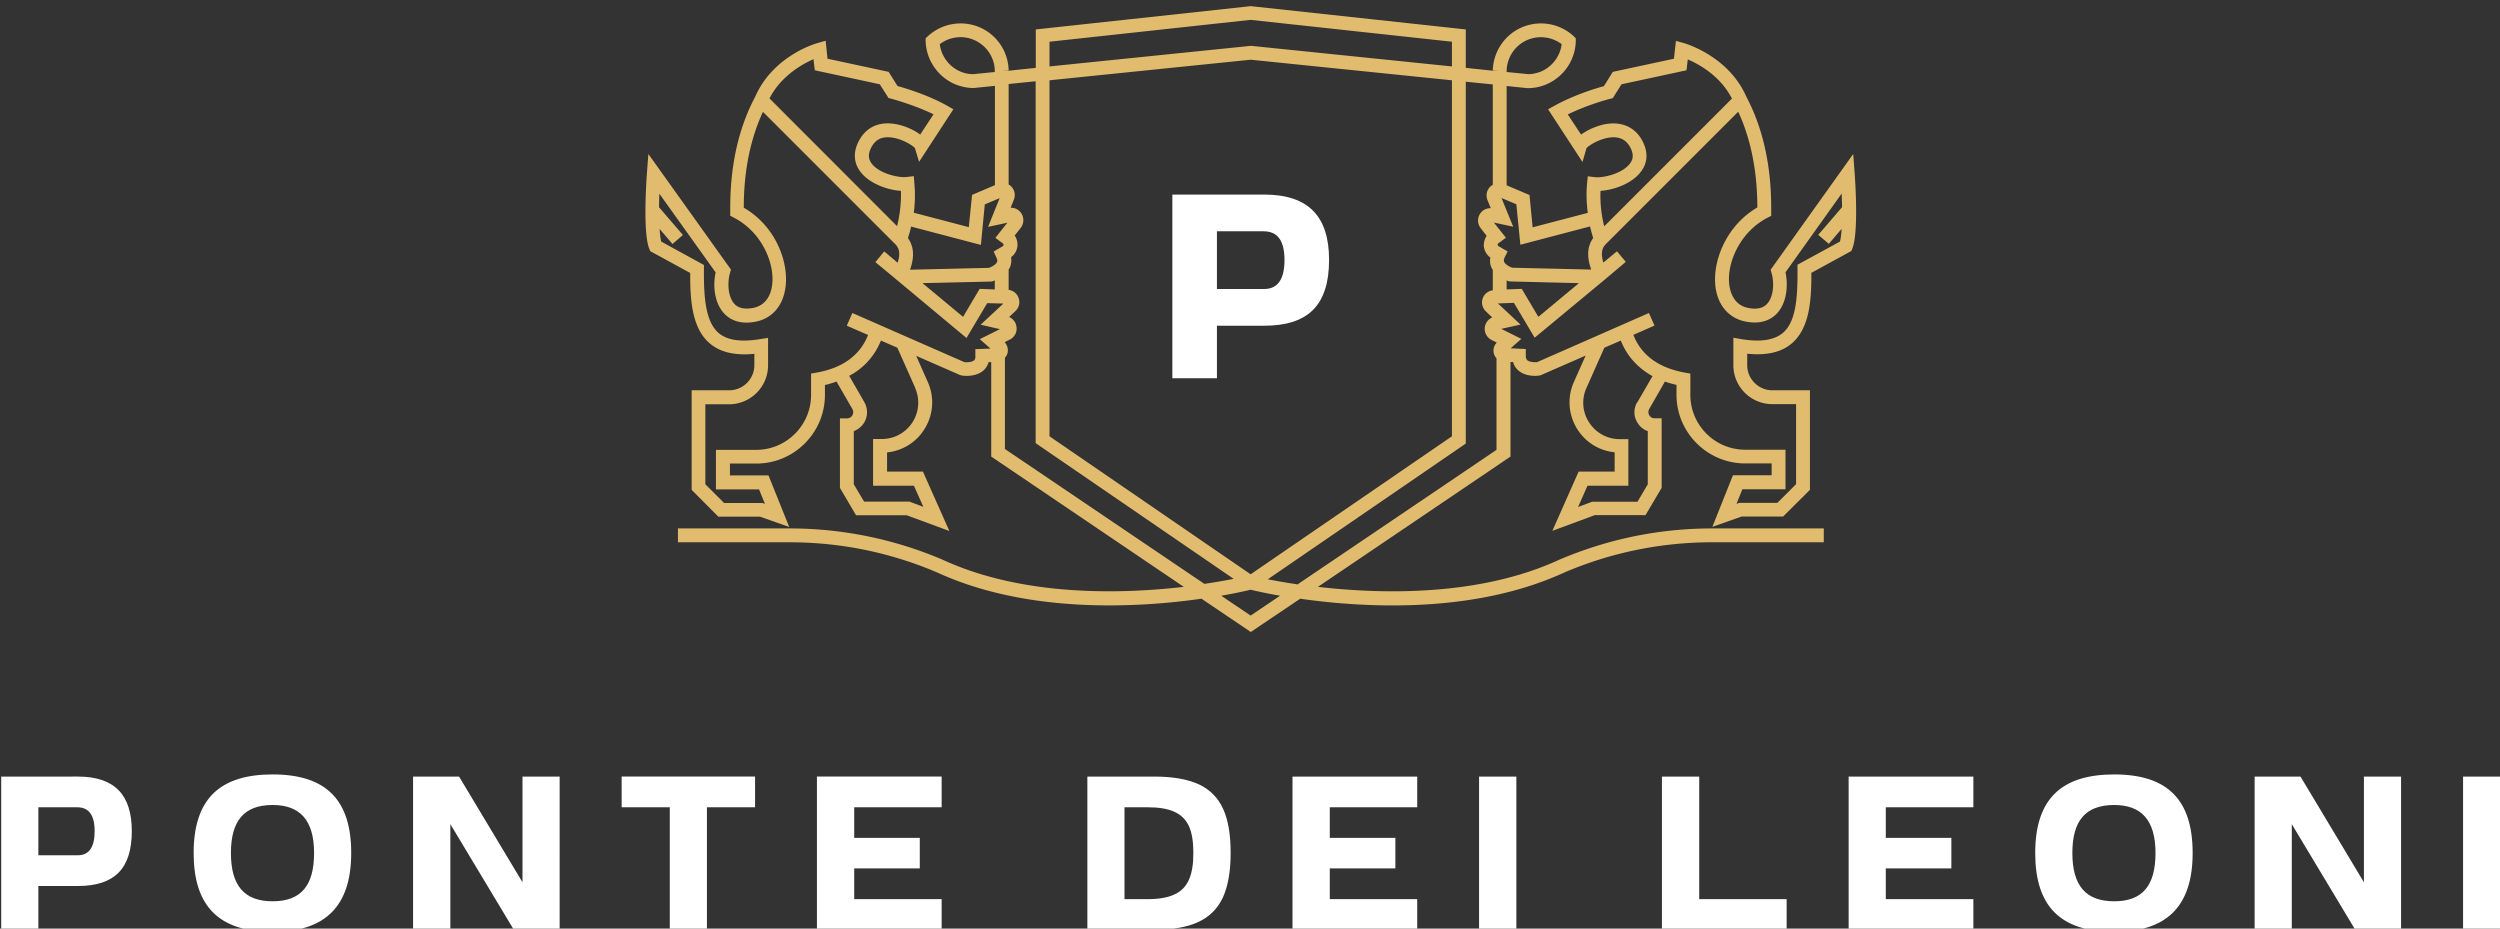 <svg version="1.2" baseProfile="tiny" xmlns="http://www.w3.org/2000/svg" width="175" height="65" xml:space="preserve"><rect width="100%" height="100%" fill="#333333" stroke="none"/><path fill-rule="evenodd" fill="#E1BB6E" d="M125.825 18.54v.29c.02 2.13-.14 3.72-1.02 4.47-.61.51-1.55.66-2.91.44l-.56-.1v1.92c0 1.51 1.22 2.73 2.73 2.73h1.66v5.6l-1.31 1.31h-2.67l-.19.07.41-1.02h3.02v-2.77h-2.82c-2.12 0-3.84-1.72-3.84-3.84v-1.49l-.4-.07c-1.84-.34-3.04-1.23-3.59-2.64l1.48-.65-.39-.88-7.83 3.44c-.19.01-.52 0-.68-.13-.03-.03-.11-.1-.11-.32v-.47l-1.06-.05.75-.66-1.41-.7 1.35-.3-1.58-1.48 1.12-.04 1.45 2.44 4.91-4.07 1.47-1.24-.62-.74-.95.79c-.15-.51-.17-.95.17-1.29l9.27-9.27c1.24 2.68 1.33 5.4 1.34 6.7-2.21 1.29-3.16 3.8-2.93 5.58.17 1.28.93 2.16 2.06 2.4 1.19.25 1.88-.17 2.25-.57.69-.75.78-1.96.59-2.87l3.93-5.51.03.95-1.67 1.94.74.63.9-1.05c-.03.37-.06.68-.12.89l-2.99 1.63h.02zm-11.22 9.61c-.26.45-.26.97 0 1.41.17.3.43.51.74.62v3.72l-.72 1.22h-3.17l-.99.37.66-1.49h2.86v-3.26h-.61c-.87 0-1.66-.44-2.13-1.16a2.51 2.51 0 0 1-.19-2.43l1.25-2.81 1.15-.5c.43 1.08 1.18 1.91 2.22 2.49l-1.06 1.83-.01-.01zM90.795 40.9c-.83-.12-1.52-.25-2.05-.35l13.86-9.5V5.72l1.89.19v7.03c-.06.03-.12.07-.17.12-.26.25-.33.62-.2.95l.23.56c-.31 0-.6.14-.76.41-.2.32-.17.71.06 1l.41.53c-.13.2-.2.43-.2.68.02.34.19.64.46.84-.06.3.01.55.09.73l.08.13v1.43c-.31.04-.59.25-.7.55-.12.33-.03.7.23.94l.43.41a.89.89 0 0 0-.52.7c-.04.37.15.71.48.88l.36.18c-.22.23-.29.55-.18.84.03.1.09.18.16.26v6.41l-13.96 9.44v-.03zm-3.25 2.19-2.06-1.39c1.05-.18 1.77-.35 2.06-.42.29.07 1.01.24 2.06.42l-2.06 1.39zm-17.2-11.63v-6.41c.06-.07.12-.16.16-.26.1-.29.03-.61-.18-.84l.36-.18c.33-.16.52-.51.47-.88a.848.848 0 0 0-.52-.7l.44-.41c.26-.24.35-.6.22-.94a.853.853 0 0 0-.69-.55v-1.42l.08-.13c.08-.18.14-.43.09-.74.27-.19.43-.5.45-.83.01-.25-.06-.49-.2-.68l.42-.53a.89.89 0 0 0 .06-1.01.876.876 0 0 0-.76-.41l.22-.55a.86.86 0 0 0-.19-.95c-.06-.06-.11-.09-.17-.13V5.88l1.89-.19v25.33l13.86 9.5c-.52.1-1.22.23-2.05.35l-13.96-9.44v.03zm-2.07-7.03v.47c.02.23-.06.3-.09.32-.15.14-.5.15-.68.13l-7.84-3.44-.39.89 1.49.65c-.56 1.41-1.76 2.3-3.59 2.63l-.4.07v1.5c0 2.11-1.72 3.84-3.84 3.84h-2.82v2.77h3.02l.41 1.01-.18-.06h-2.68l-1.31-1.31v-5.6h1.66c1.51 0 2.73-1.23 2.73-2.73v-1.92l-.56.09c-1.35.22-2.3.08-2.9-.43-.88-.76-1.05-2.34-1.03-4.47v-.29l-2.99-1.64c-.05-.21-.09-.52-.11-.88l.9 1.05.73-.63-1.67-1.94c0-.32.01-.63.02-.95l3.94 5.51c-.2.91-.1 2.12.59 2.87.37.4 1.07.82 2.25.57 1.13-.24 1.88-1.11 2.05-2.4.24-1.78-.7-4.29-2.92-5.57 0-1.31.1-4.03 1.34-6.71l9.27 9.27c.34.34.32.78.16 1.29l-.94-.79-.62.75 1.21 1 5.17 4.31 1.45-2.44 1.13.03-1.59 1.48 1.35.31-1.41.7.75.66-1.06.04v-.01zm-4.22 2.72a2.543 2.543 0 0 1-2.32 3.58h-.62V34h2.86l.66 1.48-.98-.37h-3.17l-.72-1.21v-3.72c.31-.12.57-.33.74-.62.25-.44.25-.97 0-1.41l-1.06-1.84a4.78 4.78 0 0 0 2.22-2.47l1.15.5 1.25 2.81h-.01zm-7.11-23 .09.77 4.55.98.61.96.19.05s1.53.4 2.96 1.09l-.93 1.42c-.49-.37-1.23-.68-1.9-.76-1.02-.13-1.85.26-2.33 1.09-.57.98-.33 1.72-.03 2.17.59.89 1.93 1.38 2.91 1.44.03 1-.12 1.88-.27 2.47l-8.93-8.94c.81-1.58 2.29-2.4 3.09-2.75l-.01.01zm11.72 12.98.27-2.82 1.04-.44-.81 2.01 1.35-.29-.84 1.06.53.39c.04.03.04.07.04.1s-.01.07-.06.1l-.63.37.19.41c.1.2.06.3.04.33-.08.19-.39.34-.56.4l-5.52.13c.22-.64.38-1.48-.15-2.21.06-.19.15-.46.22-.81l4.87 1.28.02-.01zm-.09 3.09-1.16 1.96-2.84-2.36 4.76-.11.12-.01.18-.07v.63l-1.06-.04zm-.45-15.03c-.31 0-.61-.06-.89-.18a2.41 2.41 0 0 1-1.45-1.92c.68-.51 1.58-.64 2.38-.3.86.36 1.44 1.19 1.47 2.13v.12l-1.51.15zm5.34.43 14.08-1.44 14.09 1.44v24.92l-14.09 9.66-14.08-9.66V5.62zm0-2.7 14.08-1.53 14.09 1.53v1.73l-14.04-1.44h-.05l-14.08 1.44V2.92zm32 2c.04-.94.61-1.77 1.47-2.13a2.42 2.42 0 0 1 2.38.3c-.1.85-.66 1.58-1.45 1.92-.29.11-.58.18-.89.18l-1.51-.15v-.12zm.97 12.21 4.87-1.28c.08.35.16.63.22.81-.52.72-.37 1.56-.14 2.21l-5.53-.13c-.17-.06-.47-.21-.56-.4-.02-.04-.06-.13.04-.34l.2-.4-.64-.37c-.05-.03-.05-.07-.06-.1 0-.03.01-.07.05-.1l.53-.39-.84-1.06 1.35.29-.82-2.01 1.04.44.28 2.82.01.01zm-.97 2.5.18.07 4.88.12-2.84 2.36-1.16-1.96-1.06.04v-.63zm6.57-6.27c.98-.06 2.31-.55 2.9-1.44.31-.45.54-1.19-.03-2.17-.48-.82-1.31-1.21-2.33-1.09-.67.08-1.4.4-1.9.76l-.93-1.41c1.43-.7 2.94-1.09 2.96-1.09l.19-.05.61-.97 4.55-.98.09-.76c.8.34 2.28 1.16 3.09 2.74l-8.94 8.94c-.15-.58-.3-1.47-.26-2.47v-.01zm17.79-1.24-.1-1.34-5.78 8.1.06.22c.2.67.16 1.66-.31 2.17-.29.31-.74.41-1.34.28-.97-.2-1.23-1.07-1.3-1.58-.21-1.54.74-3.73 2.67-4.73l.26-.13v-.3c0-1.3 0-4.75-1.74-8.04-1.26-2.86-4.26-3.72-4.39-3.76l-.54-.15-.14 1.25-4.28.92-.62 1c-.53.14-2.08.61-3.46 1.37l-.45.25 2.41 3.69.28-.97c.17-.2 1.09-.79 1.96-.76.47.02.82.23 1.06.63.35.6.2.95.06 1.15-.49.75-1.91 1.08-2.49 1.01l-.5-.06-.05.49c-.07.76-.03 1.46.05 2.07l-3.86 1.01-.22-2.26-1.6-.68V6.02l1.44.15h.05c.44 0 .87-.09 1.28-.26a3.39 3.39 0 0 0 2.07-3v-.23l-.15-.15a3.384 3.384 0 0 0-3.59-.63c-1.21.5-2.02 1.68-2.07 3l.49.02h-.49v.03l-1.89-.2V2.06L87.555.43l-15.05 1.63v2.69l-1.9.2v-.03h-.48l.48-.02c-.04-1.32-.85-2.5-2.06-3a3.384 3.384 0 0 0-3.59.63l-.16.15v.22c.05 1.31.86 2.49 2.07 3 .42.17.85.26 1.29.26l1.49-.15v6.95l-1.6.68-.23 2.26-3.85-1.01c.08-.61.11-1.31.04-2.06l-.04-.5-.5.06c-.58.07-2-.26-2.49-1-.14-.22-.28-.56.06-1.15.24-.41.58-.62 1.06-.63.85-.03 1.79.56 1.95.76l.29.96 2.4-3.68-.45-.26c-1.37-.76-2.93-1.22-3.46-1.37l-.62-.99-4.28-.92-.13-1.26-.55.16c-.13.03-3.13.89-4.38 3.76-1.75 3.28-1.75 6.74-1.75 8.04v.29l.26.14c1.93.99 2.88 3.18 2.67 4.73-.06.5-.32 1.37-1.3 1.58-.6.12-1.05.03-1.34-.28-.46-.51-.5-1.5-.3-2.18l.06-.22-5.78-8.09-.1 1.33c-.03.43-.3 4.2.17 5.32l.06.15 2.8 1.53c-.01 1.93.13 3.87 1.36 4.92.73.63 1.76.87 3.13.74v.79c0 .97-.79 1.76-1.76 1.76h-2.63v6.97l1.87 1.88h2.92l2.04.72-1.45-3.61h-2.7v-.83h1.85c2.65 0 4.8-2.16 4.8-4.81v-.69c.29-.06.55-.15.81-.24l1.11 1.92a.44.44 0 0 1-.38.66h-.49v4.86l1.13 1.92h3.55l2.98 1.1-1.85-4.16h-2.51v-1.34c1.05-.11 2.01-.68 2.59-1.59.65-1 .75-2.25.26-3.34l-.81-1.83 3.06 1.34.11.03c.04.01.17.03.36.03.32 0 .8-.06 1.16-.36.14-.12.29-.31.38-.6h.18v6.61l13.48 9.12c-4.43.51-11.27.69-16.88-1.9a27.264 27.264 0 0 0-10.72-2.19h-7.81v.97h7.81c3.57 0 7.05.71 10.33 2.11 6.38 2.93 14.09 2.47 18.51 1.84l3.45 2.33 3.46-2.33c1.74.25 3.99.47 6.47.47 3.81 0 8.16-.53 12.03-2.31a26.27 26.27 0 0 1 10.34-2.11h7.81v-.97h-7.81c-3.71 0-7.31.74-10.73 2.2-5.6 2.58-12.45 2.4-16.87 1.89l13.48-9.12v-6.62h.18c.08.3.24.48.38.6.36.31.84.37 1.16.37.19 0 .32-.03.36-.03l3.18-1.39-.82 1.84c-.49 1.09-.39 2.34.26 3.35.58.9 1.54 1.48 2.59 1.58v1.35h-2.52l-1.84 4.15 2.97-1.1h3.55l1.13-1.91v-4.87h-.48a.43.43 0 0 1-.39-.22.447.447 0 0 1 0-.43l1.1-1.92c.26.09.53.17.81.23v.7c0 2.64 2.16 4.8 4.81 4.8h1.85v.83h-2.71l-1.44 3.61 2.04-.72h2.91l1.88-1.87v-6.97h-2.63c-.97 0-1.76-.79-1.76-1.76v-.8c1.36.14 2.4-.1 3.13-.73 1.23-1.06 1.37-2.99 1.36-4.93l2.8-1.53.06-.15c.47-1.12.2-4.89.17-5.31v.01z"/><path fill-rule="evenodd" fill="#FFF" d="M172.415 65.08h2.6V54.36h-2.6v10.72zm-7.55 0h3.21V54.36h-2.6v7.4l-4.44-7.4h-3.21v10.72h2.6v-7.39l4.44 7.39zm-19.8-5.37c0-2.26.92-3.36 2.93-3.36 1.91 0 2.89 1.07 2.89 3.36 0 2.26-.89 3.38-2.89 3.38-1.96 0-2.93-1.06-2.93-3.38zm2.93 5.52c3.66 0 5.49-1.77 5.49-5.52 0-3.68-1.71-5.5-5.49-5.5-3.69 0-5.53 1.71-5.53 5.5 0 3.69 1.73 5.52 5.53 5.52zm-18.59-.15h8.73v-2.14h-6.13v-2.15h4.59v-2.14h-4.59v-2.14h6.13v-2.15h-8.73v10.72zm-13.07 0h8.73v-2.14h-6.12v-8.58h-2.61v10.72zm-12.8 0h2.61V54.36h-2.61v10.72zm-13.06 0h8.73v-2.14h-6.12v-2.15h4.59v-2.14h-4.59v-2.14h6.12v-2.15h-8.73v10.72zm-14.36-10.72v10.72h4.68c2.53 0 4.05-.67 4.8-2.24.36-.78.55-1.82.55-3.13 0-2.56-.66-4.06-2.21-4.8-.78-.36-1.82-.55-3.14-.55h-4.68zm4.22 8.58h-1.62v-6.43h1.62c1.53 0 2.44.38 2.88 1.3.22.47.32 1.1.32 1.9 0 1.54-.38 2.46-1.3 2.89-.47.23-1.1.34-1.9.34zm-23.15 2.14h8.73v-2.14h-6.12v-2.15h4.59v-2.14h-4.59v-2.14h6.12v-2.15h-8.73v10.72zm-10.3 0h2.6v-8.57h3.37v-2.15h-9.34v2.15h3.37v8.57zm-10.92 0h3.21V54.36h-2.6v7.4l-4.44-7.4h-3.22v10.72h2.61v-7.39l4.44 7.39zm-19.8-5.37c0-2.26.92-3.36 2.92-3.36 1.92 0 2.9 1.07 2.9 3.36 0 2.26-.89 3.38-2.9 3.38-1.96 0-2.92-1.06-2.92-3.38zm2.92 5.52c3.66 0 5.5-1.77 5.5-5.52 0-3.68-1.72-5.5-5.5-5.5-3.69 0-5.53 1.71-5.53 5.5 0 3.69 1.73 5.52 5.53 5.52zm-13.64-5.36h-2.76v-3.36h2.71c.81 0 1.23.52 1.23 1.68 0 1.12-.4 1.68-1.18 1.68zm-5.36 5.21h2.6v-3.06h2.76c2.56 0 3.78-1.2 3.78-3.84 0-2.53-1.19-3.82-3.78-3.82H.085v10.72zM88.495 20.23h-3.31v-4.04h3.26c.97 0 1.47.63 1.47 2.02 0 1.34-.48 2.02-1.42 2.02zm-6.43 6.25h3.12V22.8h3.31c3.07 0 4.54-1.43 4.54-4.61 0-3.03-1.43-4.57-4.54-4.57h-6.43v12.86z"/></svg>